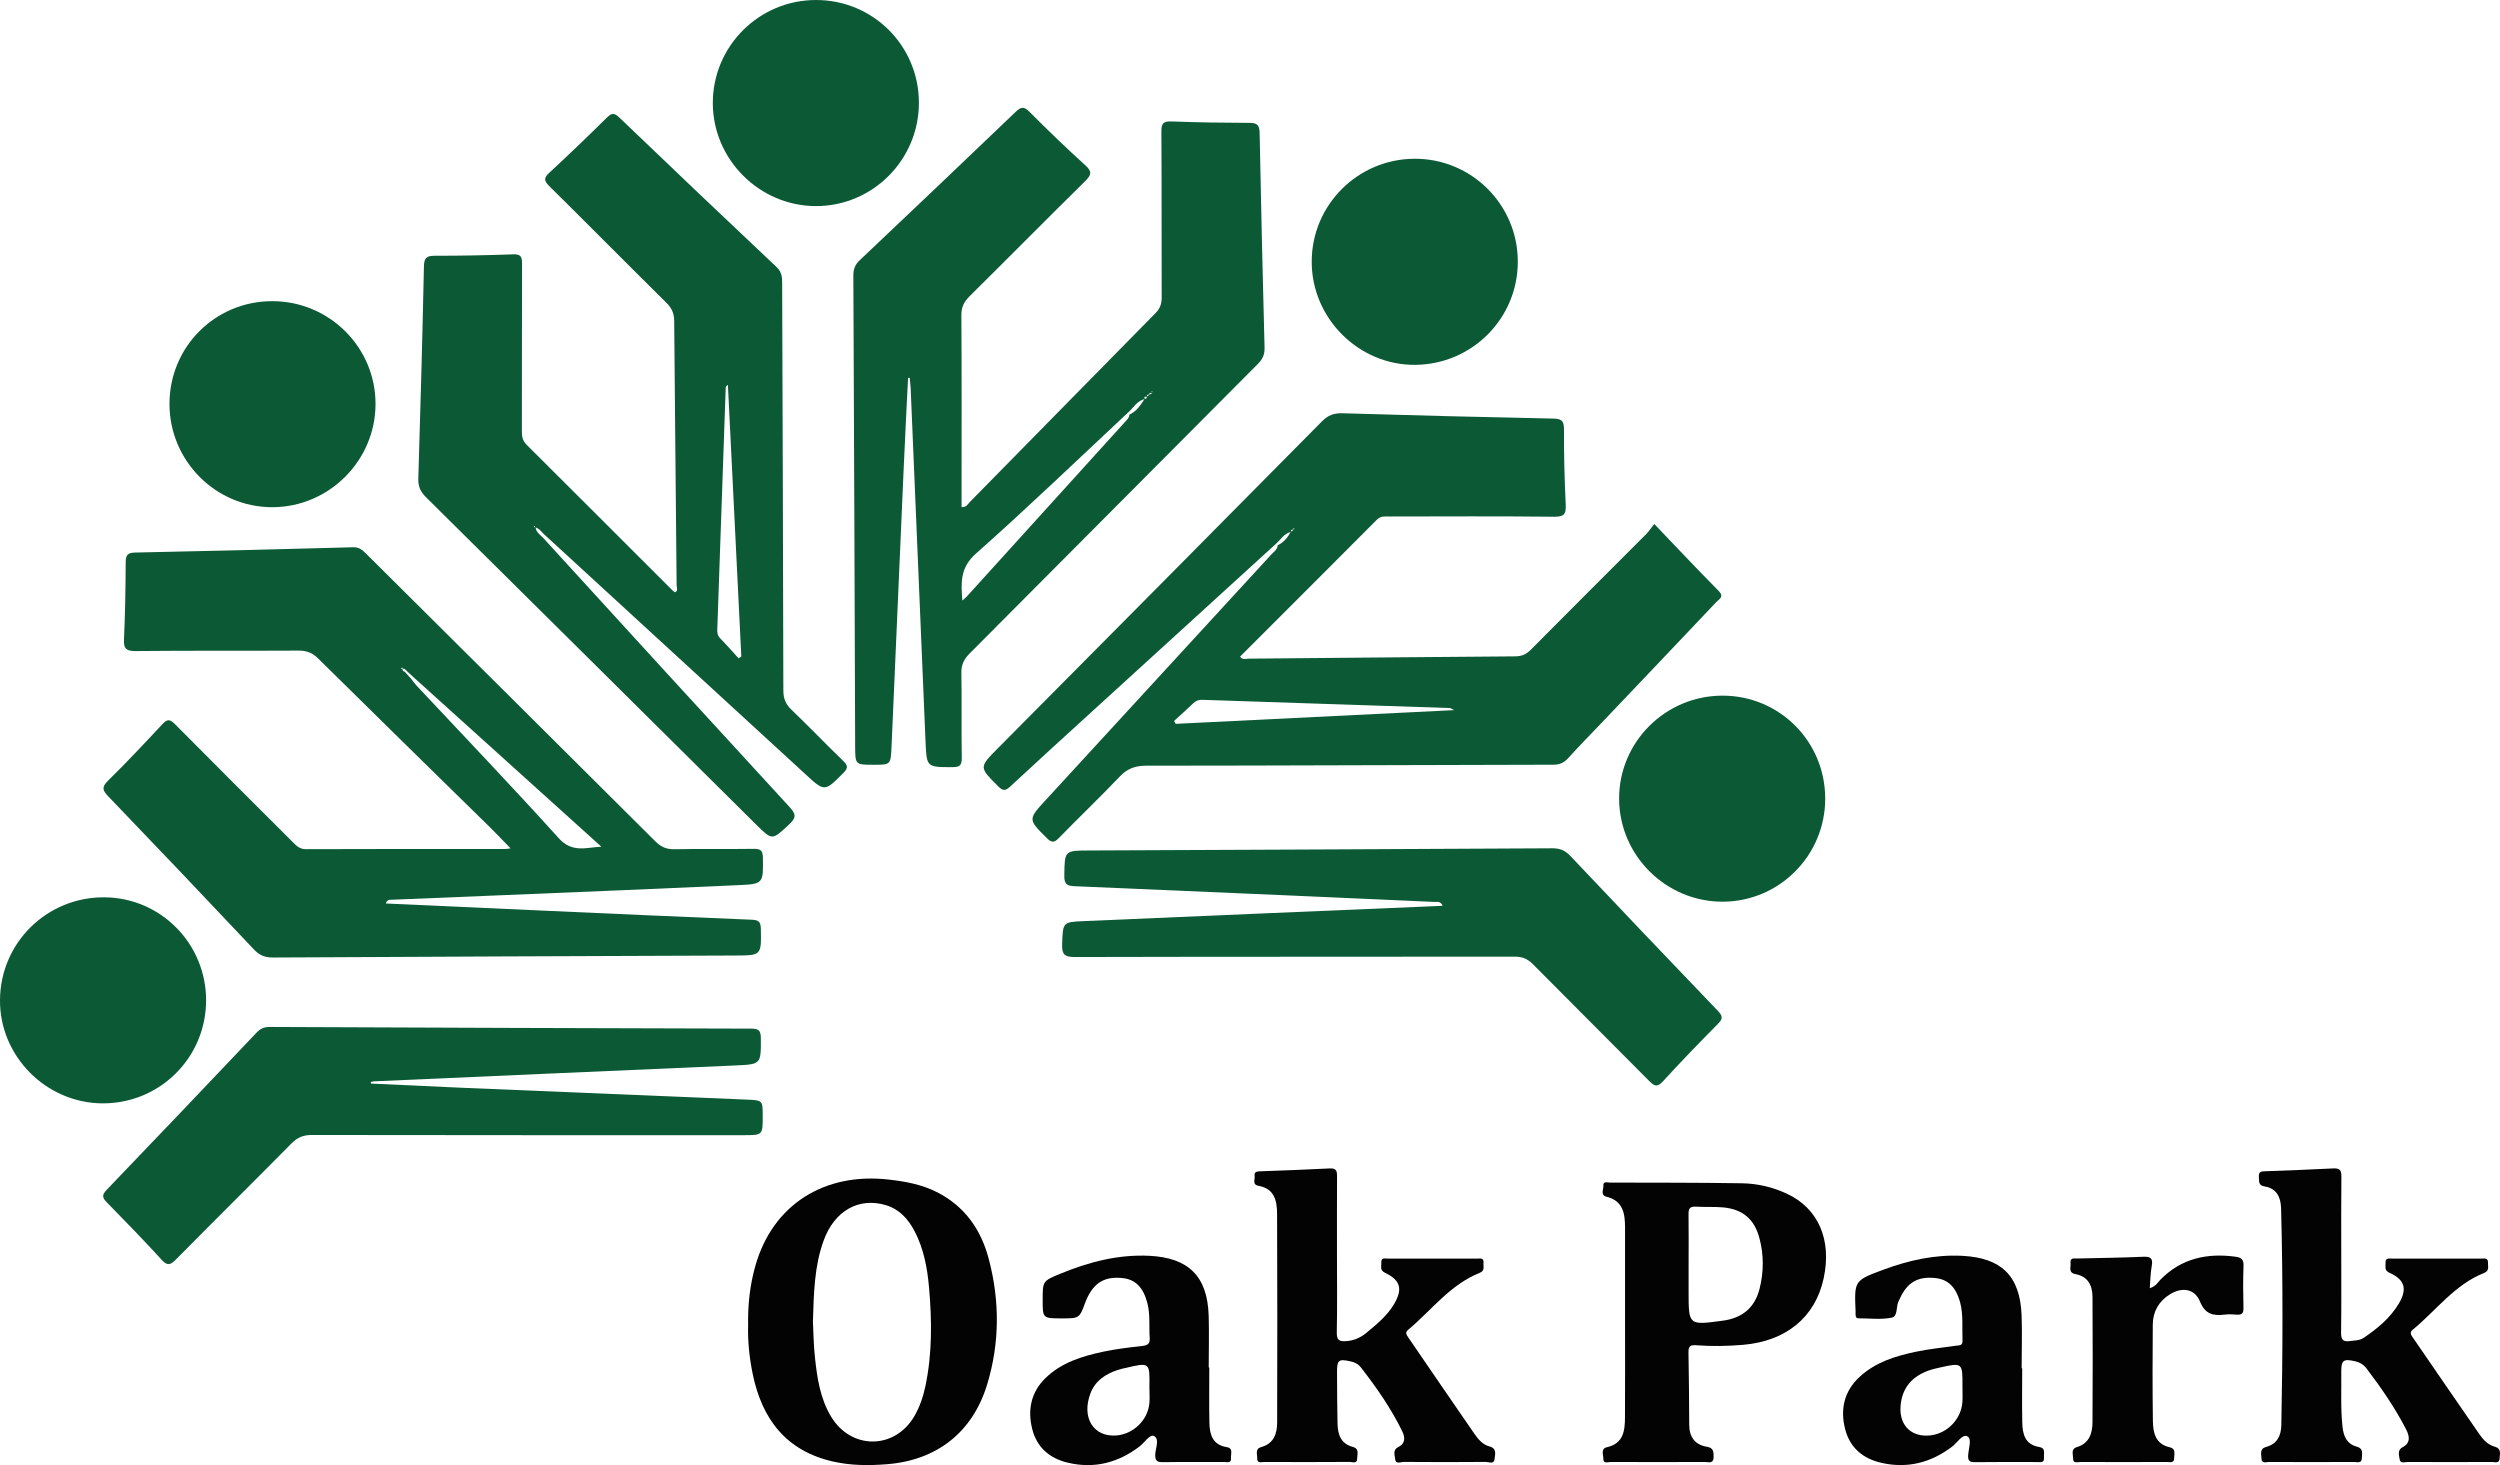 <?xml version="1.0" encoding="UTF-8"?> <svg xmlns="http://www.w3.org/2000/svg" xmlns:xlink="http://www.w3.org/1999/xlink" width="156.553" height="91.746" viewBox="0 0 156.553 91.746"><defs><clipPath id="clip-0"><path clip-rule="nonzero" d="M 46 73 L 63 73 L 63 91.746 L 46 91.746 Z M 46 73 "></path></clipPath><clipPath id="clip-1"><path clip-rule="nonzero" d="M 141 73 L 156.555 73 L 156.555 91.746 L 141 91.746 Z M 141 73 "></path></clipPath><clipPath id="clip-2"><path clip-rule="nonzero" d="M 78 73 L 94 73 L 94 91.746 L 78 91.746 Z M 78 73 "></path></clipPath><clipPath id="clip-3"><path clip-rule="nonzero" d="M 100 74 L 115 74 L 115 91.746 L 100 91.746 Z M 100 74 "></path></clipPath><clipPath id="clip-4"><path clip-rule="nonzero" d="M 115 78 L 129 78 L 129 91.746 L 115 91.746 Z M 115 78 "></path></clipPath><clipPath id="clip-5"><path clip-rule="nonzero" d="M 64 78 L 78 78 L 78 91.746 L 64 91.746 Z M 64 78 "></path></clipPath><clipPath id="clip-6"><path clip-rule="nonzero" d="M 129 78 L 141 78 L 141 91.746 L 129 91.746 Z M 129 78 "></path></clipPath></defs><path fill-rule="nonzero" fill="rgb(4.7%, 35.3%, 20.799%)" fill-opacity="1" d="M 25.227 41.895 C 25.211 41.859 25.199 41.828 25.184 41.797 C 25.156 41.816 25.129 41.832 25.105 41.852 C 25.141 41.871 25.172 41.887 25.207 41.906 C 25.203 41.996 25.246 42.047 25.336 42.055 C 25.379 42.105 25.422 42.152 25.469 42.203 C 25.512 42.25 25.555 42.297 25.602 42.348 C 25.645 42.395 25.688 42.441 25.734 42.492 C 25.848 42.637 25.949 42.785 26.074 42.922 C 29.059 46.105 32.074 49.262 35 52.5 C 35.836 53.426 36.723 53.066 37.656 53.02 C 33.715 49.461 29.773 45.906 25.828 42.348 C 25.797 42.316 25.766 42.285 25.73 42.254 C 25.68 42.203 25.625 42.156 25.574 42.109 C 25.523 42.062 25.473 42.016 25.422 41.969 C 25.367 41.914 25.324 41.836 25.227 41.895 M 24.164 56.578 C 27.414 56.727 30.664 56.875 33.914 57.02 C 38.301 57.219 42.688 57.414 47.078 57.594 C 47.473 57.609 47.637 57.703 47.645 58.145 C 47.676 59.836 47.691 59.828 46.023 59.836 C 36.383 59.871 26.742 59.91 17.105 59.961 C 16.605 59.965 16.258 59.832 15.906 59.461 C 12.879 56.246 9.836 53.051 6.777 49.867 C 6.434 49.508 6.344 49.301 6.754 48.898 C 7.922 47.75 9.047 46.555 10.164 45.352 C 10.473 45.023 10.637 45.023 10.953 45.344 C 13.406 47.824 15.883 50.285 18.352 52.754 C 18.578 52.984 18.785 53.18 19.164 53.176 C 23.324 53.16 27.488 53.164 31.648 53.164 C 31.73 53.164 31.816 53.145 31.973 53.125 C 31.512 52.656 31.109 52.227 30.688 51.812 C 27.094 48.285 23.488 44.762 19.906 41.219 C 19.539 40.859 19.18 40.742 18.688 40.742 C 15.289 40.762 11.891 40.734 8.492 40.77 C 7.852 40.777 7.734 40.582 7.766 39.988 C 7.84 38.395 7.863 36.801 7.871 35.207 C 7.871 34.758 8 34.613 8.449 34.602 C 13 34.508 17.555 34.398 22.105 34.27 C 22.527 34.254 22.734 34.48 22.977 34.723 C 28.992 40.703 35.012 46.68 41.02 52.668 C 41.371 53.02 41.711 53.188 42.223 53.18 C 43.887 53.145 45.551 53.18 47.215 53.156 C 47.629 53.152 47.766 53.266 47.773 53.695 C 47.797 55.328 47.816 55.359 46.223 55.43 C 41.328 55.652 36.434 55.852 31.535 56.055 C 29.227 56.152 26.918 56.246 24.609 56.34 C 24.426 56.348 24.227 56.312 24.164 56.578 "></path><path fill-rule="nonzero" fill="rgb(4.7%, 35.3%, 20.799%)" fill-opacity="1" d="M 46.254 41.227 C 46.312 41.188 46.367 41.148 46.422 41.109 C 46.145 35.441 45.863 29.773 45.582 24.105 C 45.473 24.164 45.445 24.227 45.445 24.289 C 45.266 29.324 45.094 34.363 44.918 39.398 C 44.91 39.609 44.926 39.793 45.09 39.965 C 45.492 40.371 45.867 40.805 46.254 41.227 M 33.539 33.02 C 33.57 33.352 33.855 33.508 34.047 33.719 C 39.172 39.332 44.301 44.949 49.449 50.543 C 49.848 50.977 49.875 51.199 49.426 51.617 C 48.348 52.621 48.371 52.648 47.348 51.633 C 40.457 44.797 33.566 37.957 26.668 31.129 C 26.332 30.793 26.184 30.469 26.195 29.984 C 26.332 25.551 26.453 21.113 26.547 16.68 C 26.559 16.16 26.703 16.016 27.211 16.016 C 28.852 16.016 30.492 15.988 32.133 15.926 C 32.617 15.91 32.695 16.086 32.691 16.516 C 32.68 20.004 32.688 23.492 32.68 26.984 C 32.68 27.312 32.711 27.59 32.977 27.852 C 36.027 30.883 39.062 33.926 42.105 36.965 C 42.152 37.012 42.211 37.047 42.27 37.09 C 42.48 36.988 42.375 36.801 42.371 36.664 C 42.324 31.141 42.262 25.617 42.219 20.094 C 42.215 19.617 42.062 19.285 41.723 18.953 C 39.273 16.531 36.852 14.082 34.402 11.66 C 34.062 11.324 34.039 11.145 34.406 10.809 C 35.629 9.68 36.828 8.527 38.012 7.355 C 38.316 7.059 38.477 7.066 38.781 7.359 C 42.051 10.492 45.332 13.617 48.629 16.723 C 48.973 17.043 48.98 17.387 48.98 17.777 C 49.008 26.262 49.039 34.742 49.055 43.227 C 49.055 43.723 49.184 44.078 49.547 44.43 C 50.652 45.484 51.703 46.59 52.801 47.648 C 53.105 47.941 53.117 48.098 52.809 48.406 C 51.629 49.59 51.645 49.598 50.406 48.453 C 44.961 43.449 39.512 38.449 34.062 33.449 C 33.898 33.297 33.77 33.09 33.527 33.031 C 33.508 32.996 33.488 32.965 33.469 32.93 C 33.453 32.953 33.441 32.98 33.426 33.008 C 33.461 33.012 33.5 33.016 33.539 33.02 "></path><path fill-rule="nonzero" fill="rgb(4.7%, 35.3%, 20.799%)" fill-opacity="1" d="M 73.52 45.148 C 73.555 45.207 73.586 45.266 73.621 45.328 C 79.371 45.043 85.121 44.762 91.066 44.469 C 90.844 44.359 90.824 44.34 90.809 44.34 C 85.637 44.168 80.465 44 75.297 43.824 C 75.078 43.82 74.902 43.867 74.738 44.027 C 74.34 44.41 73.926 44.777 73.52 45.148 M 79.914 34.043 C 76.105 37.516 72.293 40.988 68.488 44.461 C 66.746 46.051 65 47.637 63.273 49.242 C 62.977 49.52 62.82 49.555 62.508 49.242 C 61.312 48.047 61.297 48.059 62.477 46.867 C 69.25 40.043 76.027 33.219 82.789 26.379 C 83.164 26.004 83.527 25.863 84.059 25.879 C 88.449 26.012 92.84 26.121 97.23 26.211 C 97.738 26.219 97.941 26.305 97.938 26.879 C 97.93 28.449 97.973 30.02 98.047 31.59 C 98.074 32.168 97.973 32.367 97.324 32.359 C 93.879 32.32 90.434 32.34 86.992 32.344 C 86.723 32.344 86.461 32.301 86.227 32.539 C 83.375 35.406 80.516 38.258 77.656 41.117 C 77.809 41.348 78.008 41.25 78.172 41.246 C 83.742 41.199 89.312 41.141 94.883 41.102 C 95.285 41.098 95.562 40.984 95.848 40.699 C 98.254 38.27 100.684 35.855 103.098 33.434 C 103.273 33.254 103.414 33.035 103.59 32.809 C 104.988 34.27 106.285 35.652 107.621 37 C 107.992 37.375 107.66 37.512 107.48 37.699 C 105.098 40.219 102.707 42.727 100.316 45.242 C 99.613 45.977 98.902 46.703 98.219 47.457 C 97.953 47.754 97.684 47.887 97.27 47.887 C 88.766 47.902 80.258 47.945 71.75 47.949 C 71.07 47.953 70.59 48.137 70.121 48.629 C 68.879 49.934 67.574 51.18 66.316 52.469 C 66.031 52.758 65.875 52.801 65.559 52.488 C 64.371 51.305 64.359 51.32 65.508 50.074 C 70.215 44.953 74.922 39.828 79.629 34.703 C 79.781 34.539 79.996 34.41 80.012 34.145 C 80.391 33.965 80.637 33.66 80.828 33.301 C 80.887 33.262 80.941 33.227 80.996 33.188 C 81.02 33.152 81.043 33.117 81.066 33.086 C 81.035 33.086 81.008 33.09 80.977 33.094 C 80.988 33.129 81 33.164 81.016 33.199 C 80.887 33.133 80.828 33.168 80.84 33.312 C 80.41 33.402 80.207 33.785 79.914 34.043 "></path><path fill-rule="nonzero" fill="rgb(4.7%, 35.3%, 20.799%)" fill-opacity="1" d="M 72.16 24.625 C 72.062 24.605 71.934 24.547 71.992 24.746 C 71.867 24.676 71.809 24.707 71.824 24.852 C 71.695 24.816 71.625 24.84 71.691 24.992 C 71.18 25.094 70.973 25.566 70.617 25.855 C 67.461 28.805 64.344 31.801 61.113 34.668 C 60.121 35.551 60.176 36.469 60.262 37.605 C 60.395 37.488 60.469 37.434 60.531 37.367 C 63.852 33.703 67.172 30.039 70.492 26.375 C 70.602 26.254 70.723 26.145 70.719 25.965 C 71.172 25.766 71.422 25.371 71.676 24.98 C 71.77 24.984 71.812 24.934 71.812 24.84 C 71.867 24.805 71.922 24.766 71.977 24.727 C 72.035 24.691 72.094 24.652 72.152 24.613 C 72.148 24.594 72.137 24.566 72.145 24.551 C 72.18 24.488 72.168 24.473 72.109 24.516 C 72.102 24.52 72.141 24.586 72.16 24.625 M 56.863 23.664 C 56.766 25.641 56.664 27.621 56.578 29.602 C 56.324 35.328 56.078 41.051 55.828 46.777 C 55.777 47.891 55.77 47.891 54.711 47.891 C 53.555 47.891 53.555 47.891 53.551 46.727 C 53.516 36.902 53.484 27.078 53.438 17.254 C 53.438 16.852 53.543 16.574 53.84 16.293 C 57.098 13.211 60.348 10.121 63.586 7.02 C 63.91 6.711 64.098 6.629 64.457 6.992 C 65.598 8.137 66.762 9.262 67.961 10.348 C 68.418 10.758 68.336 10.965 67.945 11.352 C 65.523 13.738 63.137 16.156 60.723 18.543 C 60.367 18.895 60.199 19.234 60.203 19.746 C 60.227 23.512 60.215 27.281 60.215 31.047 L 60.215 31.754 C 60.516 31.777 60.613 31.562 60.738 31.43 C 64.613 27.492 68.477 23.547 72.355 19.613 C 72.641 19.324 72.746 19.031 72.746 18.633 C 72.734 15.168 72.75 11.699 72.727 8.234 C 72.723 7.699 72.875 7.586 73.383 7.605 C 75 7.668 76.621 7.688 78.238 7.695 C 78.699 7.695 78.871 7.812 78.879 8.312 C 78.965 12.797 79.07 17.281 79.188 21.762 C 79.203 22.195 79.074 22.484 78.77 22.789 C 72.75 28.828 66.742 34.883 60.719 40.922 C 60.367 41.273 60.195 41.621 60.203 42.129 C 60.234 43.91 60.199 45.691 60.227 47.469 C 60.234 47.934 60.086 48.039 59.645 48.039 C 58.016 48.039 58.027 48.051 57.957 46.422 C 57.652 39.055 57.34 31.691 57.027 24.324 C 57.016 24.102 56.988 23.879 56.965 23.656 C 56.93 23.66 56.895 23.66 56.863 23.664 "></path><path fill-rule="nonzero" fill="rgb(4.7%, 35.3%, 20.799%)" fill-opacity="1" d="M 23.238 67.855 C 25.105 67.941 26.973 68.031 28.84 68.113 C 34.816 68.363 40.797 68.605 46.777 68.859 C 47.762 68.902 47.762 68.91 47.762 69.895 C 47.762 71.086 47.762 71.086 46.562 71.086 C 37.547 71.086 28.535 71.09 19.523 71.074 C 18.992 71.074 18.625 71.227 18.254 71.602 C 15.852 74.035 13.418 76.438 11.016 78.871 C 10.664 79.227 10.48 79.285 10.113 78.879 C 9.008 77.668 7.863 76.492 6.715 75.32 C 6.43 75.031 6.34 74.863 6.68 74.508 C 9.816 71.246 12.938 67.961 16.055 64.676 C 16.293 64.422 16.535 64.305 16.895 64.309 C 26.945 64.352 36.996 64.391 47.051 64.414 C 47.496 64.414 47.641 64.527 47.645 64.992 C 47.652 66.664 47.672 66.648 45.988 66.723 C 38.465 67.047 30.938 67.383 23.414 67.715 C 23.348 67.719 23.281 67.746 23.215 67.758 C 23.223 67.793 23.23 67.824 23.238 67.855 "></path><path fill-rule="nonzero" fill="rgb(4.7%, 35.3%, 20.799%)" fill-opacity="1" d="M 90.34 56.719 C 90.207 56.41 89.996 56.488 89.828 56.48 C 82.32 56.145 74.816 55.812 67.312 55.496 C 66.82 55.477 66.641 55.379 66.648 54.84 C 66.672 53.266 66.645 53.262 68.215 53.258 C 77.879 53.215 87.539 53.176 97.199 53.121 C 97.68 53.117 98.008 53.25 98.34 53.602 C 101.402 56.844 104.48 60.074 107.566 63.293 C 107.867 63.605 107.914 63.781 107.586 64.109 C 106.414 65.293 105.258 66.488 104.133 67.719 C 103.777 68.102 103.602 68.02 103.277 67.695 C 100.855 65.246 98.41 62.824 95.988 60.375 C 95.648 60.035 95.316 59.902 94.84 59.906 C 85.664 59.918 76.484 59.906 67.309 59.93 C 66.68 59.93 66.488 59.781 66.512 59.141 C 66.562 57.754 66.527 57.738 67.891 57.68 C 75.254 57.359 82.621 57.051 89.988 56.738 C 90.102 56.734 90.215 56.723 90.34 56.719 "></path><g clip-path="url(#clip-0)"><path fill-rule="nonzero" fill="rgb(1.199%, 1.199%, 1.199%)" fill-opacity="1" d="M 50.906 82.777 C 50.941 83.453 50.949 84.238 51.035 85.02 C 51.172 86.305 51.363 87.586 52.051 88.723 C 53.316 90.805 56.035 90.777 57.258 88.684 C 57.594 88.102 57.809 87.469 57.949 86.809 C 58.383 84.754 58.359 82.676 58.176 80.602 C 58.066 79.387 57.844 78.18 57.262 77.078 C 56.859 76.32 56.316 75.719 55.461 75.465 C 53.777 74.965 52.254 75.82 51.578 77.684 C 50.992 79.293 50.961 80.98 50.906 82.777 M 46.848 83.008 C 46.824 81.66 46.969 80.422 47.316 79.219 C 48.406 75.445 51.609 73.402 55.66 73.867 C 56.699 73.984 57.711 74.172 58.656 74.645 C 60.402 75.523 61.43 76.992 61.914 78.824 C 62.609 81.441 62.609 84.082 61.82 86.684 C 60.914 89.684 58.672 91.445 55.543 91.691 C 54.41 91.781 53.281 91.777 52.164 91.523 C 49.211 90.852 47.707 88.848 47.129 86.012 C 46.922 84.992 46.82 83.957 46.848 83.008 "></path></g><path fill-rule="nonzero" fill="rgb(4.7%, 35.3%, 20.799%)" fill-opacity="1" d="M 12.906 62.676 C 12.883 66.262 9.977 69.125 6.391 69.094 C 2.863 69.059 -0.035 66.121 0 62.602 C 0.035 59.023 2.945 56.168 6.535 56.191 C 10.078 56.215 12.926 59.113 12.906 62.676 "></path><path fill-rule="nonzero" fill="rgb(4.7%, 35.3%, 20.799%)" fill-opacity="1" d="M 114.297 49.988 C 114.309 53.547 111.449 56.441 107.906 56.465 C 104.344 56.488 101.402 53.582 101.391 50.023 C 101.379 46.465 104.293 43.559 107.875 43.562 C 111.43 43.566 114.285 46.422 114.297 49.988 "></path><path fill-rule="nonzero" fill="rgb(4.7%, 35.3%, 20.799%)" fill-opacity="1" d="M 17.035 18.859 C 20.617 18.852 23.531 21.754 23.516 25.316 C 23.504 28.848 20.605 31.746 17.074 31.762 C 13.516 31.777 10.609 28.863 10.613 25.285 C 10.617 21.719 13.469 18.867 17.035 18.859 "></path><path fill-rule="nonzero" fill="rgb(4.7%, 35.3%, 20.799%)" fill-opacity="1" d="M 57.543 6.422 C 57.551 10.004 54.648 12.914 51.086 12.906 C 47.555 12.895 44.648 9.992 44.637 6.465 C 44.629 2.898 47.531 -0.004 51.109 0 C 54.672 0.004 57.535 2.863 57.543 6.422 "></path><path fill-rule="nonzero" fill="rgb(4.7%, 35.3%, 20.799%)" fill-opacity="1" d="M 88.566 9.941 C 92.141 9.918 95.051 12.816 95.047 16.391 C 95.043 19.941 92.188 22.812 88.629 22.848 C 85.09 22.879 82.137 19.941 82.141 16.387 C 82.141 12.844 85.012 9.965 88.566 9.941 "></path><g clip-path="url(#clip-1)"><path fill-rule="nonzero" fill="rgb(1.199%, 1.199%, 1.199%)" fill-opacity="1" d="M 146.613 78.594 C 146.613 80.211 146.625 81.832 146.602 83.449 C 146.598 83.871 146.707 84.043 147.145 83.98 C 147.441 83.938 147.75 83.953 148.012 83.781 C 148.879 83.195 149.68 82.535 150.223 81.621 C 150.758 80.719 150.59 80.129 149.637 79.707 C 149.285 79.547 149.402 79.312 149.387 79.086 C 149.359 78.742 149.629 78.816 149.82 78.816 C 151.668 78.812 153.516 78.812 155.363 78.816 C 155.559 78.816 155.82 78.746 155.801 79.082 C 155.789 79.312 155.91 79.574 155.555 79.715 C 153.711 80.445 152.562 82.059 151.09 83.266 C 150.891 83.43 150.965 83.57 151.074 83.727 C 152.473 85.762 153.867 87.801 155.273 89.828 C 155.508 90.168 155.805 90.48 156.227 90.594 C 156.664 90.719 156.539 91.059 156.527 91.332 C 156.516 91.668 156.227 91.551 156.047 91.551 C 154.293 91.559 152.535 91.559 150.781 91.551 C 150.598 91.547 150.312 91.68 150.266 91.371 C 150.23 91.121 150.121 90.801 150.449 90.629 C 151 90.344 150.867 89.887 150.668 89.5 C 149.973 88.145 149.105 86.895 148.184 85.68 C 148.012 85.457 147.777 85.312 147.492 85.246 C 146.738 85.074 146.605 85.172 146.613 85.945 C 146.629 87.078 146.566 88.207 146.691 89.34 C 146.754 89.941 146.957 90.422 147.582 90.59 C 148.02 90.707 147.906 91.035 147.902 91.316 C 147.895 91.656 147.617 91.551 147.434 91.551 C 145.656 91.559 143.875 91.559 142.094 91.551 C 141.922 91.547 141.625 91.68 141.617 91.336 C 141.613 91.062 141.473 90.723 141.918 90.605 C 142.609 90.418 142.848 89.887 142.859 89.238 C 142.949 84.711 142.965 80.184 142.844 75.652 C 142.824 74.969 142.562 74.418 141.816 74.297 C 141.398 74.23 141.48 73.965 141.453 73.695 C 141.422 73.332 141.66 73.355 141.895 73.344 C 143.301 73.289 144.707 73.242 146.113 73.168 C 146.512 73.148 146.625 73.281 146.621 73.676 C 146.602 75.316 146.613 76.953 146.613 78.594 "></path></g><g clip-path="url(#clip-2)"><path fill-rule="nonzero" fill="rgb(1.199%, 1.199%, 1.199%)" fill-opacity="1" d="M 83.723 78.582 C 83.723 80.199 83.746 81.816 83.711 83.434 C 83.703 83.91 83.855 84.016 84.297 83.984 C 84.785 83.949 85.188 83.773 85.555 83.473 C 86.211 82.926 86.883 82.387 87.316 81.633 C 87.848 80.715 87.695 80.164 86.738 79.707 C 86.387 79.539 86.516 79.301 86.5 79.074 C 86.473 78.723 86.75 78.816 86.934 78.816 C 88.781 78.812 90.633 78.812 92.48 78.816 C 92.672 78.816 92.938 78.738 92.898 79.09 C 92.875 79.316 93.008 79.57 92.652 79.711 C 90.809 80.449 89.645 82.047 88.184 83.27 C 87.988 83.434 88.055 83.562 88.176 83.734 C 89.559 85.75 90.934 87.773 92.328 89.785 C 92.559 90.121 92.848 90.465 93.262 90.574 C 93.75 90.703 93.621 91.059 93.594 91.352 C 93.562 91.723 93.234 91.547 93.043 91.547 C 91.336 91.562 89.625 91.562 87.914 91.547 C 87.727 91.543 87.395 91.723 87.363 91.355 C 87.34 91.109 87.207 90.789 87.555 90.621 C 88.031 90.387 87.988 89.992 87.805 89.617 C 87.102 88.18 86.191 86.879 85.215 85.621 C 85.055 85.414 84.824 85.305 84.57 85.25 C 83.832 85.086 83.723 85.164 83.727 85.902 C 83.73 86.988 83.734 88.074 83.758 89.16 C 83.773 89.824 83.965 90.406 84.699 90.602 C 85.148 90.719 84.984 91.07 84.988 91.336 C 84.992 91.691 84.688 91.547 84.52 91.547 C 82.742 91.559 80.961 91.559 79.18 91.551 C 79.004 91.551 78.715 91.664 78.727 91.316 C 78.738 91.062 78.578 90.727 78.977 90.617 C 79.781 90.398 79.977 89.758 79.977 89.062 C 79.992 84.719 79.988 80.375 79.973 76.031 C 79.969 75.219 79.824 74.434 78.809 74.258 C 78.402 74.184 78.598 73.863 78.566 73.645 C 78.523 73.379 78.715 73.355 78.914 73.348 C 80.371 73.293 81.824 73.246 83.277 73.168 C 83.738 73.145 83.73 73.402 83.727 73.73 C 83.719 75.348 83.723 76.965 83.723 78.582 "></path></g><g clip-path="url(#clip-3)"><path fill-rule="nonzero" fill="rgb(1.199%, 1.199%, 1.199%)" fill-opacity="1" d="M 105.742 79.164 L 105.742 80.895 C 105.742 83 105.742 82.992 107.879 82.703 C 109.082 82.543 109.875 81.91 110.18 80.73 C 110.453 79.664 110.461 78.582 110.172 77.516 C 109.855 76.34 109.133 75.727 107.914 75.609 C 107.344 75.559 106.762 75.598 106.188 75.562 C 105.805 75.539 105.73 75.707 105.738 76.051 C 105.754 77.086 105.742 78.125 105.742 79.164 M 101.762 82.863 C 101.762 80.852 101.766 78.84 101.762 76.828 C 101.758 75.977 101.625 75.199 100.617 74.945 C 100.195 74.844 100.422 74.488 100.406 74.25 C 100.383 73.949 100.66 74.055 100.816 74.055 C 103.57 74.062 106.32 74.055 109.07 74.098 C 110.043 74.113 110.992 74.332 111.887 74.746 C 113.863 75.66 114.723 77.633 114.199 80.055 C 113.672 82.488 111.852 83.984 109.152 84.215 C 108.184 84.297 107.211 84.316 106.242 84.242 C 105.922 84.219 105.727 84.246 105.734 84.66 C 105.766 86.184 105.77 87.711 105.781 89.234 C 105.789 89.984 106.137 90.473 106.887 90.598 C 107.309 90.664 107.309 90.918 107.309 91.242 C 107.305 91.684 106.988 91.551 106.766 91.551 C 104.801 91.559 102.836 91.559 100.871 91.551 C 100.703 91.547 100.398 91.691 100.402 91.34 C 100.406 91.094 100.227 90.719 100.621 90.629 C 101.664 90.395 101.754 89.598 101.758 88.758 C 101.77 86.793 101.762 84.828 101.762 82.863 "></path></g><g clip-path="url(#clip-4)"><path fill-rule="nonzero" fill="rgb(1.199%, 1.199%, 1.199%)" fill-opacity="1" d="M 122.891 86.84 C 122.902 85.316 122.902 85.316 121.41 85.652 C 121.25 85.688 121.094 85.723 120.938 85.77 C 119.734 86.141 119.082 86.93 119.012 88.098 C 118.941 89.289 119.727 90.027 120.902 89.883 C 121.953 89.754 122.809 88.867 122.887 87.805 C 122.91 87.484 122.891 87.16 122.891 86.84 M 126.633 85.68 C 126.633 86.809 126.613 87.941 126.637 89.074 C 126.652 89.801 126.805 90.469 127.703 90.613 C 128.121 90.68 127.973 91.023 127.996 91.273 C 128.031 91.625 127.773 91.555 127.582 91.555 C 126.285 91.555 124.992 91.543 123.699 91.562 C 123.332 91.57 123.223 91.477 123.25 91.102 C 123.277 90.703 123.496 90.094 123.199 89.945 C 122.883 89.785 122.566 90.352 122.246 90.59 C 120.918 91.594 119.453 91.977 117.816 91.605 C 116.668 91.344 115.852 90.668 115.551 89.516 C 115.223 88.27 115.473 87.125 116.449 86.223 C 117.453 85.293 118.715 84.91 120.008 84.641 C 120.82 84.473 121.652 84.391 122.473 84.27 C 122.664 84.242 122.906 84.293 122.895 83.957 C 122.859 83.152 122.957 82.34 122.742 81.543 C 122.492 80.625 122.004 80.129 121.238 80.039 C 120.188 79.914 119.531 80.242 119.059 81.133 C 119.008 81.234 118.969 81.348 118.91 81.445 C 118.707 81.793 118.871 82.43 118.465 82.512 C 117.797 82.648 117.082 82.555 116.391 82.555 C 116.242 82.555 116.199 82.461 116.199 82.332 C 116.199 82.262 116.203 82.191 116.199 82.125 C 116.117 80.195 116.113 80.188 117.934 79.512 C 119.523 78.922 121.152 78.555 122.871 78.641 C 125.324 78.762 126.496 79.891 126.594 82.352 C 126.637 83.457 126.598 84.566 126.598 85.68 Z M 126.633 85.68 "></path></g><g clip-path="url(#clip-5)"><path fill-rule="nonzero" fill="rgb(1.199%, 1.199%, 1.199%)" fill-opacity="1" d="M 71.977 86.859 C 72.004 85.305 72.004 85.305 70.461 85.668 C 70.305 85.703 70.145 85.734 69.992 85.789 C 69.223 86.047 68.582 86.461 68.281 87.266 C 67.715 88.777 68.473 90 69.91 89.891 C 70.957 89.809 71.867 88.945 71.973 87.898 C 72.008 87.555 71.977 87.207 71.977 86.859 M 75.727 85.633 C 75.727 86.789 75.711 87.941 75.734 89.098 C 75.75 89.828 75.93 90.48 76.82 90.621 C 77.242 90.688 77.066 91.051 77.086 91.301 C 77.113 91.656 76.832 91.551 76.648 91.551 C 75.379 91.559 74.105 91.543 72.836 91.562 C 72.449 91.57 72.328 91.477 72.344 91.066 C 72.363 90.676 72.625 90.117 72.266 89.926 C 72.008 89.793 71.672 90.336 71.371 90.57 C 70.023 91.598 68.539 91.988 66.879 91.598 C 65.727 91.328 64.926 90.637 64.637 89.48 C 64.34 88.293 64.559 87.184 65.473 86.293 C 66.477 85.32 67.758 84.93 69.07 84.648 C 69.883 84.473 70.711 84.379 71.535 84.285 C 71.871 84.246 72.02 84.148 71.996 83.781 C 71.945 83.047 72.039 82.305 71.844 81.578 C 71.586 80.609 71.098 80.121 70.297 80.035 C 69.25 79.926 68.602 80.266 68.137 81.164 C 68.074 81.289 68.02 81.414 67.969 81.543 C 67.594 82.559 67.594 82.559 66.496 82.559 C 65.293 82.559 65.293 82.559 65.293 81.402 C 65.293 80.219 65.293 80.219 66.41 79.758 C 68.199 79.023 70.031 78.543 71.992 78.641 C 74.43 78.766 75.609 79.922 75.688 82.375 C 75.723 83.461 75.691 84.547 75.691 85.633 Z M 75.727 85.633 "></path></g><g clip-path="url(#clip-6)"><path fill-rule="nonzero" fill="rgb(1.199%, 1.199%, 1.199%)" fill-opacity="1" d="M 134.621 80.668 C 135.008 80.547 135.125 80.305 135.293 80.129 C 136.605 78.797 138.211 78.453 140.004 78.699 C 140.359 78.75 140.508 78.879 140.492 79.266 C 140.461 80.145 140.465 81.023 140.488 81.902 C 140.5 82.242 140.383 82.352 140.055 82.324 C 139.805 82.301 139.547 82.293 139.293 82.324 C 138.582 82.41 138.086 82.293 137.762 81.496 C 137.438 80.699 136.645 80.582 135.891 81.047 C 135.188 81.48 134.816 82.133 134.809 82.945 C 134.793 84.957 134.789 86.969 134.816 88.977 C 134.828 89.715 134.973 90.43 135.871 90.629 C 136.277 90.723 136.145 91.051 136.148 91.305 C 136.152 91.648 135.875 91.551 135.691 91.551 C 133.891 91.559 132.086 91.559 130.285 91.551 C 130.109 91.547 129.812 91.676 129.82 91.328 C 129.824 91.078 129.664 90.738 130.055 90.621 C 130.848 90.379 131.031 89.742 131.035 89.043 C 131.051 86.434 131.051 83.82 131.035 81.211 C 131.031 80.5 130.75 79.934 129.98 79.789 C 129.492 79.699 129.695 79.348 129.66 79.09 C 129.617 78.742 129.887 78.812 130.078 78.809 C 131.465 78.773 132.852 78.762 134.238 78.699 C 134.73 78.68 134.824 78.852 134.742 79.297 C 134.664 79.723 134.66 80.16 134.621 80.668 "></path></g></svg> 